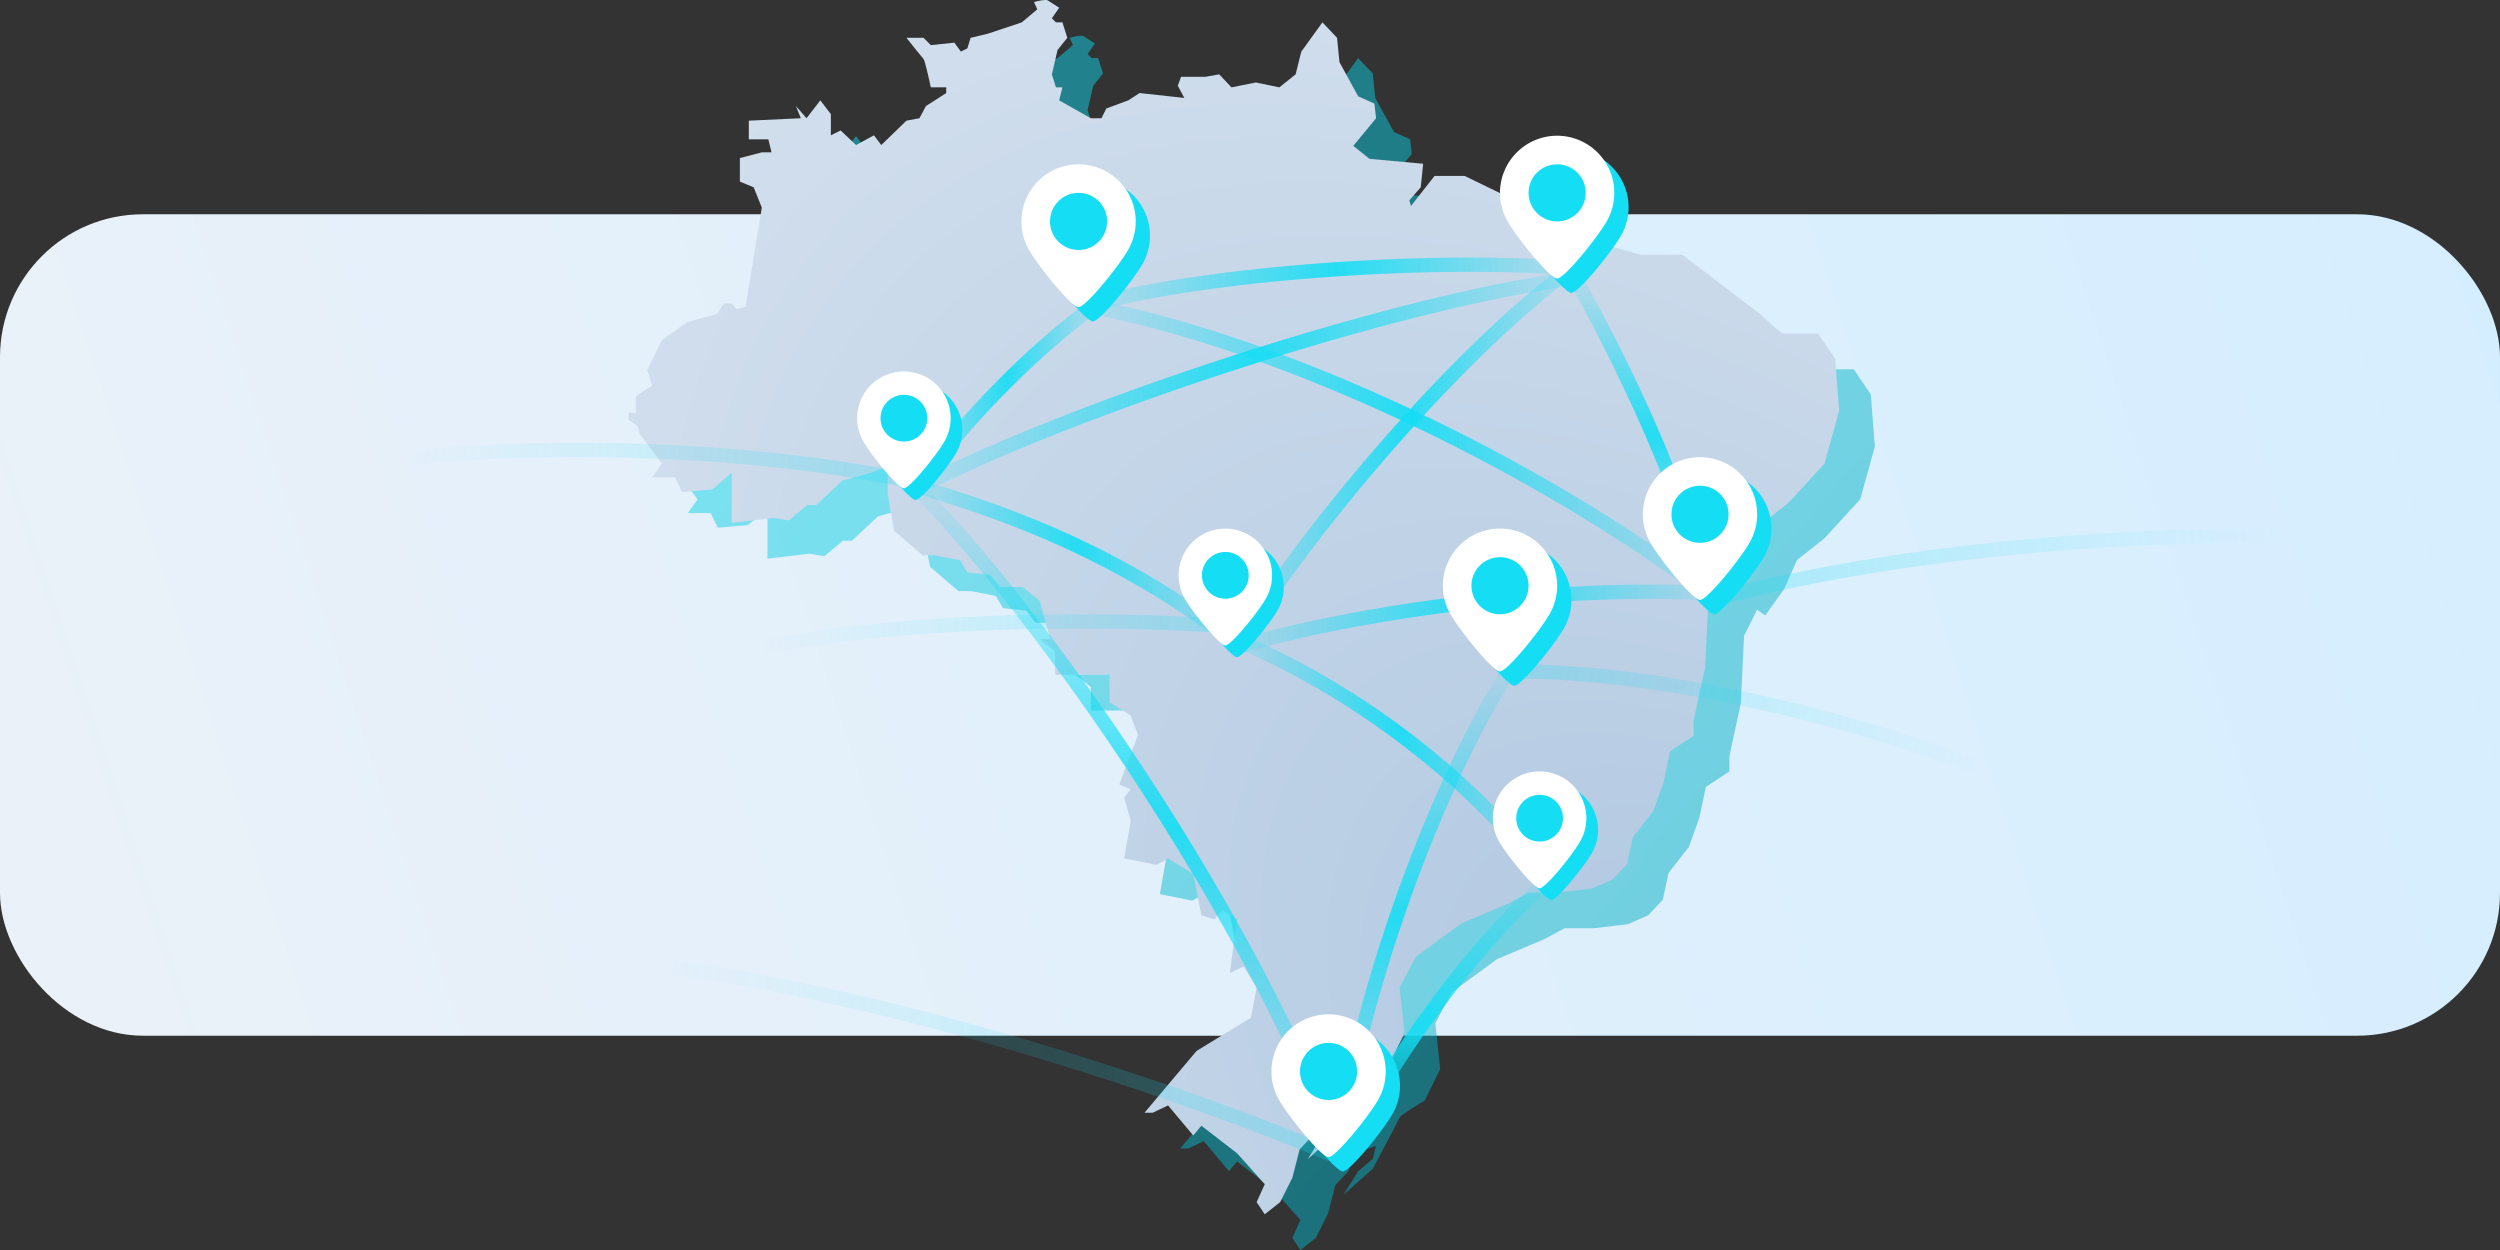 <svg width="350" height="175" fill="none" xmlns="http://www.w3.org/2000/svg"><rect width="100%" height="100%" fill="#333333" stroke="none"/><rect y="30" width="350" height="115" rx="20" fill="url(#a)"/><path opacity=".5" d="m180.926 173.294 1.138 1.706 2.161-1.706 1.706-3.413 1.024-3.981 1.82-1.933 1.023-2.617 2.844-.91-.455 1.82-2.047 1.707-2.048 3.298 4.095-3.64c1.213-2.275 3.663-6.893 3.754-7.166.091-.273 2.388-1.706 3.526-2.388l2.161-4.436-.682-6.37 2.274-4.323 6.37-4.663 6.711-2.844 2.73-1.479h4.095l4.777-.568 2.844-1.252 2.048-2.161.796-3.753 2.843-3.64 1.479-4.095.91-4.323 3.299-2.161v-2.161l1.592-7.394.455-9.44 1.82-3.64 1.138.796 2.616-3.64 1.82-4.095 3.867-3.071 5.005-5.46 2.047-7.393-.568-7.28-2.389-3.526h-4.891c-.273 0-2.161-1.744-3.071-2.616l-11.034-8.418h-5.801l-7.735-2.16-4.891.568-1.023-4.095-11.034-5.346h-4.208l-3.299 4.208-.228-.796 1.593-1.82.341-3.298-7.507-.683-2.275-1.82 3.185-3.867-.228-2.048-2.275-1.023-2.616-4.778-.341-3.412-2.047-2.161-2.958 4.095-.796 3.185-2.275 1.82-3.299-.683-3.412.683-1.706-1.82-1.934.34h-3.412l-.455 1.252.91 1.706-6.256-.682-1.593 1.023-3.071 1.138-.682 1.365h-1.479l-4.436-2.503.455-1.82h-.91l-.569-1.82.796-3.412 1.365-1.706-.682-2.161h-.91l-.569-.569 1.024-1.479a154.96 154.96 0 0 1-1.593-1.023c-.273-.182-1.403.075-1.933.227l.455 1.024-2.162 1.82-4.777 1.592-2.389.569-.455 1.479-.91.455-.91-1.252-3.298.342-1.024-1.024h-2.389c.721.91 2.207 2.775 2.389 2.957.182.182.758 2.73 1.024 3.981h2.161v.797l-2.844 1.82-.91 1.706-1.82.341-3.526 3.413-1.024-1.365-2.502 1.364-2.161-2.047-1.365.683v-2.958l-1.479-1.934-1.933 2.503-1.479-1.706.682 1.706-7.28.341v2.616h2.73l.455 1.82h-1.365l-3.071.796v3.3l1.934.795 1.137 2.844-2.274 13.877-1.252.341-.682-.796h-1.138l-.91 1.479-4.208 1.137-3.526 2.503-2.048 4.208.683 2.161-2.275 1.48v2.388L93 62.732v1.024l1.251.91.341 1.137 3.072 4.095-1.365 1.934h3.185l1.023 2.047c1.289-.114 3.913-.341 4.095-.341.182 0 1.972-1.592 2.844-2.389v7.053l5.801-.683 2.161.341 2.616-2.16h1.251l3.64-3.413 4.209-1.138 2.161-.91v4.095l.91 5.005 3.981 3.412h1.706l3.527.683 1.023 1.706 3.185.341 1.365 1.707h3.185l2.389 1.933 1.478 5.346h-1.478l2.161 1.707v3.298h7.621v3.868l2.957 1.82 1.024 2.73-2.616 6.938 1.592.683-.91 1.137.91 3.299-.91 5.232 4.55.91 1.593-.91 3.526 2.161 1.137 5.801 1.82.569 1.138-1.251 2.047 1.251-1.024 7.507 1.934-.91 1.82 2.958-.796 4.208-7.621 4.664-7.28 8.645h1.138l2.161-1.024 3.526 4.209 1.137-1.365 5.005 3.867 3.868 4.322-1.138 2.503Z" fill="url(#b)"/><path d="m175.926 168.294 1.138 1.706 2.161-1.706 1.706-3.413 1.024-3.981 1.82-1.933 1.023-2.617 2.844-.91-.455 1.82-2.047 1.707-2.048 3.298 4.095-3.64c1.213-2.275 3.663-6.893 3.754-7.166.091-.273 2.388-1.706 3.526-2.388l2.161-4.436-.682-6.37 2.274-4.323 6.37-4.663 6.711-2.844 2.73-1.479h4.095l4.777-.568 2.844-1.252 2.048-2.161.796-3.753 2.843-3.64 1.479-4.095.91-4.323 3.299-2.161v-2.161l1.592-7.394.455-9.44 1.82-3.64 1.138.796 2.616-3.64 1.82-4.095 3.867-3.071 5.005-5.46 2.047-7.393-.568-7.28-2.389-3.526h-4.891c-.273 0-2.161-1.744-3.071-2.616l-11.034-8.418h-5.801l-7.735-2.16-4.891.568-1.023-4.095-11.034-5.346h-4.208l-3.299 4.208-.228-.796 1.593-1.82.341-3.298-7.507-.683-2.275-1.82 3.185-3.867-.228-2.048-2.275-1.023-2.616-4.778-.341-3.412-2.047-2.161-2.958 4.095-.796 3.185-2.275 1.82-3.299-.683-3.412.682-1.706-1.82-1.934.342h-3.412l-.455 1.251.91 1.706-6.256-.682-1.593 1.023-3.071 1.138-.682 1.365h-1.479l-4.436-2.503.455-1.82h-.91l-.569-1.82.796-3.412 1.365-1.706-.682-2.161h-.91l-.569-.569 1.024-1.479c-.417-.265-1.32-.841-1.593-1.023-.273-.182-1.403.075-1.933.227l.455 1.024-2.162 1.82-4.777 1.592-2.389.569-.455 1.479-.91.455-.91-1.252-3.298.342-1.024-1.024h-2.389c.721.91 2.207 2.775 2.389 2.957.182.182.758 2.73 1.024 3.981h2.161v.797l-2.844 1.82-.91 1.706-1.82.341-3.526 3.413-1.024-1.365-2.502 1.364-2.161-2.047-1.365.683v-2.958l-1.479-1.934-1.933 2.503-1.479-1.706.682 1.706-7.28.341v2.616h2.73l.455 1.82h-1.365l-3.071.796v3.3l1.934.795 1.137 2.844-2.274 13.877-1.252.341-.682-.796h-1.138l-.91 1.479-4.208 1.137-3.526 2.503-2.048 4.208.683 2.161-2.275 1.48v2.388L88 57.732v1.024l1.251.91.341 1.137 3.072 4.095-1.365 1.934h3.185l1.023 2.047c1.29-.114 3.913-.341 4.095-.341.182 0 1.972-1.592 2.844-2.389v7.053l5.801-.683 2.161.341 2.616-2.16h1.251l3.64-3.413 4.209-1.138 2.161-.91v4.095l.91 5.005 3.981 3.412h1.706l3.527.683 1.023 1.706 3.185.341 1.365 1.707h3.185l2.389 1.933 1.478 5.346h-1.478l2.161 1.707v3.298h7.621v3.868l2.957 1.82 1.024 2.73-2.616 6.938 1.592.683-.91 1.137.91 3.299-.91 5.232 4.55.91 1.593-.91 3.526 2.161 1.137 5.801 1.82.569 1.138-1.251 2.047 1.251-1.024 7.507 1.934-.91 1.82 2.958-.796 4.208-7.621 4.664-7.28 8.645h1.138l2.161-1.024 3.526 4.209 1.137-1.365 5.005 3.867 3.868 4.322-1.138 2.503Z" fill="url(#c)"/><path fill-rule="evenodd" clip-rule="evenodd" d="M220.991 38.864a1 1 0 0 1-.855 1.127c-25.378 3.483-69.27 17.945-91.681 29.4a1 1 0 1 1-.91-1.781c22.59-11.546 66.697-26.084 92.319-29.6a1 1 0 0 1 1.127.854Z" fill="url(#d)"/><path fill-rule="evenodd" clip-rule="evenodd" d="M152.018 42.811a1 1 0 0 1 1.171-.793c26.174 5.034 60.811 21.107 86.409 40.18a1 1 0 0 1-1.195 1.604c-25.402-18.927-59.765-34.853-85.592-39.82a1 1 0 0 1-.793-1.17Z" fill="url(#e)"/><path fill-rule="evenodd" clip-rule="evenodd" d="M173.221 89.54c15.597-4.528 41.705-8.544 65.321-7.54a1 1 0 0 1-.085 2c-23.384-.996-49.275 2.989-64.678 7.46a1 1 0 0 1-.558-1.92Z" fill="url(#f)"/><path fill-rule="evenodd" clip-rule="evenodd" d="M173.081 89.606a1 1 0 0 1 1.313-.525c14.131 6.056 31.283 17.655 43.406 33.819a1 1 0 0 1-1.6 1.2c-11.877-15.836-28.725-27.237-42.594-33.181a1 1 0 0 1-.525-1.313Z" fill="url(#g)"/><path fill-rule="evenodd" clip-rule="evenodd" d="M126.793 66.793a1 1 0 0 1 1.414 0c18.593 18.593 47.676 60.713 60.23 94.357a1 1 0 0 1-1.874.7c-12.446-33.356-41.363-75.236-59.77-93.643a1 1 0 0 1 0-1.414Z" fill="url(#h)"/><path fill-rule="evenodd" clip-rule="evenodd" d="M212.038 92.657a1 1 0 0 1 .305 1.382c-11.416 17.867-21.864 48.718-23.848 67.566a1 1 0 1 1-1.989-.21c2.016-19.152 12.567-50.301 24.151-68.433a1 1 0 0 1 1.381-.305Z" fill="url(#i)"/><path fill-rule="evenodd" clip-rule="evenodd" d="M220.303 37.404a1 1 0 0 1-.207 1.4c-15.374 11.406-35.794 35.3-46.245 52.222a1 1 0 1 1-1.702-1.051c10.549-17.08 31.129-41.185 46.755-52.778a1 1 0 0 1 1.399.207Z" fill="url(#j)"/><path fill-rule="evenodd" clip-rule="evenodd" d="M153.234 41.536c14.636-4.038 44.754-6.54 66.335-5.034a1 1 0 1 1-.139 1.995c-21.418-1.494-51.3 1.004-65.664 4.967a1 1 0 1 1-.532-1.928Z" fill="url(#k)"/><path fill-rule="evenodd" clip-rule="evenodd" d="M153.811 42.415a1.001 1.001 0 0 1-.225 1.396c-8.905 6.43-18.825 16.847-24.262 24.756a1 1 0 1 1-1.648-1.133c5.563-8.092 15.643-18.675 24.739-25.245a1 1 0 0 1 1.396.226Z" fill="url(#l)"/><path fill-rule="evenodd" clip-rule="evenodd" d="M127.039 67.721a1 1 0 0 1 1.24-.682c15.579 4.523 30.202 10.57 45.329 22.167a1 1 0 1 1-1.217 1.587c-14.873-11.402-29.249-17.356-44.67-21.833a1 1 0 0 1-.682-1.239Z" fill="url(#m)"/><path fill-rule="evenodd" clip-rule="evenodd" d="M217.255 122.844a1 1 0 0 1-.099 1.411c-11.371 9.888-22.796 26.766-28.254 38.176a.999.999 0 1 1-1.804-.862c5.543-11.59 17.118-28.712 28.746-38.824a1 1 0 0 1 1.411.099Z" fill="url(#n)"/><path fill-rule="evenodd" clip-rule="evenodd" d="M219.512 37.128a1 1 0 0 1 1.361.384c7.016 12.528 15.064 29.115 19.095 44.738a1 1 0 1 1-1.936.5c-3.968-15.377-11.92-31.79-18.904-44.261a1 1 0 0 1 .384-1.361Z" fill="url(#o)"/><path fill-rule="evenodd" clip-rule="evenodd" d="M211 94a1 1 0 0 1 1-1c24.982 0 53.984 9.05 65.369 13.571a1 1 0 1 1-.738 1.858C265.35 103.95 236.618 95 212 95a1 1 0 0 1-1-1Z" fill="url(#p)"/><path fill-rule="evenodd" clip-rule="evenodd" d="M321.465 76.106c-13.944-.498-49.54.502-80.213 8.469a1 1 0 0 1-.503-1.936c30.926-8.033 66.731-9.033 80.787-8.531a1 1 0 0 1-.071 1.998Z" fill="url(#q)"/><path fill-rule="evenodd" clip-rule="evenodd" d="M90.008 134.873a1 1 0 0 1 1.119-.865c37.726 4.816 79.221 19.72 95.266 26.572a1 1 0 0 1-.786 1.84c-15.955-6.814-57.26-21.644-94.733-26.428a1 1 0 0 1-.866-1.119Z" fill="url(#r)"/><path fill-rule="evenodd" clip-rule="evenodd" d="M54.876 63.35c12.073-1.51 43.488-3.016 72.825 3.012a1 1 0 0 1-.402 1.96c-29.063-5.973-60.248-4.479-72.175-2.988a1 1 0 1 1-.248-1.985Z" fill="url(#s)"/><path fill-rule="evenodd" clip-rule="evenodd" d="M105.801 89.779c23.735-4.828 54.743-4.02 67.279-3.017a1 1 0 0 1-.16 1.993c-12.464-.997-43.256-1.789-66.72 2.984a1 1 0 1 1-.399-1.96Z" fill="url(#t)"/><path d="M220 84a7.97 7.97 0 0 1-1.07 4c-1.383 2.391-5.93 8-6.93 8s-5.547-5.609-6.93-8A8 8 0 1 1 220 84Z" fill="#14DDF4"/><path d="M218 82a7.97 7.97 0 0 1-1.07 4c-1.383 2.391-5.93 8-6.93 8s-5.547-5.609-6.93-8A8 8 0 1 1 218 82Z" fill="#fff"/><circle cx="210" cy="82" r="4" fill="#14DDF4"/><path d="M248 74a7.97 7.97 0 0 1-1.07 4c-1.383 2.391-5.93 8-6.93 8s-5.547-5.609-6.93-8A8 8 0 1 1 248 74Z" fill="#14DDF4"/><path d="M246 72a7.97 7.97 0 0 1-1.07 4c-1.383 2.391-5.93 8-6.93 8s-5.547-5.609-6.93-8A8 8 0 1 1 246 72Z" fill="#fff"/><circle cx="238" cy="72" r="4" fill="#14DDF4"/><path d="M161 33a7.97 7.97 0 0 1-1.07 4c-1.383 2.391-5.93 8-6.93 8s-5.547-5.609-6.93-8A8 8 0 1 1 161 33Z" fill="#14DDF4"/><path d="M159 31a7.97 7.97 0 0 1-1.07 4c-1.383 2.391-5.93 8-6.93 8s-5.547-5.609-6.93-8A8 8 0 1 1 159 31Z" fill="#fff"/><circle cx="151" cy="31" r="4" fill="#14DDF4"/><path d="M228 29a7.97 7.97 0 0 1-1.07 4c-1.383 2.391-5.93 8-6.93 8s-5.547-5.609-6.93-8A8 8 0 1 1 228 29Z" fill="#14DDF4"/><path d="M226 27a7.97 7.97 0 0 1-1.07 4c-1.383 2.391-5.93 8-6.93 8s-5.547-5.609-6.93-8A8 8 0 1 1 226 27Z" fill="#fff"/><circle cx="218" cy="27" r="4" fill="#14DDF4"/><path d="M196 152c0 1.457-.39 2.823-1.07 4-1.383 2.391-5.93 8-6.93 8s-5.547-5.609-6.93-8a8 8 0 1 1 14.93-4Z" fill="#14DDF4"/><path d="M194 150c0 1.457-.39 2.823-1.07 4-1.383 2.391-5.93 8-6.93 8s-5.547-5.609-6.93-8a8 8 0 1 1 14.93-4Z" fill="#fff"/><circle cx="186" cy="150" r="4" fill="#14DDF4"/><path d="M223.728 116.182c0 1.192-.319 2.31-.876 3.273-1.132 1.956-4.852 6.545-5.67 6.545-.818 0-4.538-4.589-5.67-6.545a6.516 6.516 0 0 1-.875-3.273 6.545 6.545 0 0 1 13.091 0Z" fill="#14DDF4"/><path d="M222.091 114.545c0 1.193-.319 2.31-.876 3.273-1.131 1.957-4.851 6.546-5.67 6.546-.818 0-4.538-4.589-5.669-6.546a6.545 6.545 0 0 1 5.669-9.818 6.545 6.545 0 0 1 6.546 6.545Z" fill="#fff"/><circle cx="215.546" cy="114.545" fill="#14DDF4" r="3.273"/><path d="M179.728 82.182c0 1.192-.319 2.31-.876 3.273C177.72 87.41 174 92 173.182 92c-.818 0-4.538-4.589-5.67-6.545a6.545 6.545 0 1 1 12.216-3.273Z" fill="#14DDF4"/><path d="M178.091 80.546a6.51 6.51 0 0 1-.876 3.272c-1.131 1.957-4.851 6.546-5.67 6.546-.818 0-4.538-4.59-5.669-6.546a6.545 6.545 0 1 1 12.215-3.273Z" fill="#fff"/><circle cx="171.546" cy="80.545" fill="#14DDF4" r="3.273"/><path d="M134.728 60.182c0 1.192-.319 2.31-.876 3.273C132.72 65.41 129 70 128.182 70c-.818 0-4.538-4.589-5.67-6.545a6.545 6.545 0 1 1 12.216-3.273Z" fill="#14DDF4"/><path d="M133.091 58.545c0 1.193-.319 2.31-.876 3.273-1.131 1.957-4.851 6.546-5.67 6.546-.818 0-4.538-4.59-5.669-6.546a6.545 6.545 0 1 1 12.215-3.273Z" fill="#fff"/><circle cx="126.546" cy="58.545" fill="#14DDF4" r="3.273"/><defs><linearGradient id="a" x1="0" y1="145" x2="350" y2="30" gradientUnits="userSpaceOnUse"><stop stop-color="#EBF1F8"/><stop offset="1" stop-color="#D5EEFF"/></linearGradient><linearGradient id="b" x1="93" y1="5" x2="273.416" y2="162.278" gradientUnits="userSpaceOnUse"><stop stop-color="#14DDF4"/><stop offset="1" stop-color="#00A3B5"/></linearGradient><linearGradient id="d" x1="127" y1="53.75" x2="221" y2="53.75" gradientUnits="userSpaceOnUse"><stop stop-color="#14DDF4" stop-opacity=".1"/><stop offset=".509" stop-color="#14DDF4" stop-opacity=".9"/><stop offset="1" stop-color="#14DDF4" stop-opacity=".1"/></linearGradient><linearGradient id="e" x1="152" y1="63" x2="240" y2="63" gradientUnits="userSpaceOnUse"><stop stop-color="#14DDF4" stop-opacity=".1"/><stop offset=".509" stop-color="#14DDF4" stop-opacity=".9"/><stop offset="1" stop-color="#14DDF4" stop-opacity=".1"/></linearGradient><linearGradient id="f" x1="172.5" y1="86.673" x2="239.5" y2="86.673" gradientUnits="userSpaceOnUse"><stop stop-color="#14DDF4" stop-opacity=".1"/><stop offset=".509" stop-color="#14DDF4" stop-opacity=".9"/><stop offset="1" stop-color="#14DDF4" stop-opacity=".1"/></linearGradient><linearGradient id="g" x1="173" y1="106.75" x2="218" y2="106.75" gradientUnits="userSpaceOnUse"><stop stop-color="#14DDF4" stop-opacity=".1"/><stop offset=".509" stop-color="#14DDF4" stop-opacity=".9"/><stop offset="1" stop-color="#14DDF4" stop-opacity=".1"/></linearGradient><linearGradient id="h" x1="182" y1="69.5" x2="183.5" y2="160" gradientUnits="userSpaceOnUse"><stop stop-color="#14DDF4" stop-opacity=".1"/><stop offset=".509" stop-color="#14DDF4" stop-opacity=".9"/><stop offset="1" stop-color="#14DDF4" stop-opacity=".1"/></linearGradient><linearGradient id="i" x1="209.774" y1="94.688" x2="211.675" y2="160.64" gradientUnits="userSpaceOnUse"><stop stop-color="#14DDF4" stop-opacity=".1"/><stop offset=".509" stop-color="#14DDF4" stop-opacity=".9"/><stop offset="1" stop-color="#14DDF4" stop-opacity=".1"/></linearGradient><linearGradient id="j" x1="172" y1="64.25" x2="220.5" y2="64.25" gradientUnits="userSpaceOnUse"><stop stop-color="#14DDF4" stop-opacity=".1"/><stop offset=".509" stop-color="#14DDF4" stop-opacity=".9"/><stop offset="1" stop-color="#14DDF4" stop-opacity=".1"/></linearGradient><linearGradient id="k" x1="152.5" y1="39.78" x2="220.5" y2="39.78" gradientUnits="userSpaceOnUse"><stop stop-color="#14DDF4" stop-opacity=".1"/><stop offset=".509" stop-color="#14DDF4" stop-opacity=".9"/><stop offset="1" stop-color="#14DDF4" stop-opacity=".1"/></linearGradient><linearGradient id="l" x1="127.5" y1="55.5" x2="154" y2="55.5" gradientUnits="userSpaceOnUse"><stop stop-color="#14DDF4" stop-opacity=".1"/><stop offset=".509" stop-color="#14DDF4" stop-opacity=".9"/><stop offset="1" stop-color="#14DDF4" stop-opacity=".1"/></linearGradient><linearGradient id="m" x1="127" y1="79" x2="174" y2="79" gradientUnits="userSpaceOnUse"><stop stop-color="#14DDF4" stop-opacity=".1"/><stop offset=".509" stop-color="#14DDF4" stop-opacity=".9"/><stop offset="1" stop-color="#14DDF4" stop-opacity=".1"/></linearGradient><linearGradient id="n" x1="214.303" y1="123.766" x2="214.845" y2="161.948" gradientUnits="userSpaceOnUse"><stop stop-color="#14DDF4" stop-opacity=".1"/><stop offset=".509" stop-color="#14DDF4" stop-opacity=".9"/><stop offset="1" stop-color="#14DDF4" stop-opacity=".1"/></linearGradient><linearGradient id="o" x1="237.799" y1="38.453" x2="238.837" y2="82.277" gradientUnits="userSpaceOnUse"><stop stop-color="#14DDF4" stop-opacity=".1"/><stop offset=".509" stop-color="#14DDF4" stop-opacity=".9"/><stop offset="1" stop-color="#14DDF4" stop-opacity=".1"/></linearGradient><linearGradient id="p" x1="213.5" y1="94" x2="277" y2="106.5" gradientUnits="userSpaceOnUse"><stop stop-color="#14DDF4" stop-opacity=".25"/><stop offset="1" stop-color="#14DDF4" stop-opacity="0"/></linearGradient><linearGradient id="q" x1="242.931" y1="84.38" x2="319.987" y2="74.758" gradientUnits="userSpaceOnUse"><stop stop-color="#14DDF4" stop-opacity=".25"/><stop offset="1" stop-color="#14DDF4" stop-opacity="0"/></linearGradient><linearGradient id="r" x1="183.745" y1="162.5" x2="91.801" y2="161.367" gradientUnits="userSpaceOnUse"><stop stop-color="#14DDF4" stop-opacity=".25"/><stop offset="1" stop-color="#14DDF4" stop-opacity="0"/></linearGradient><linearGradient id="s" x1="126" y1="68.342" x2="55.5" y2="65.342" gradientUnits="userSpaceOnUse"><stop stop-color="#14DDF4" stop-opacity=".25"/><stop offset="1" stop-color="#14DDF4" stop-opacity="0"/></linearGradient><linearGradient id="t" x1="171.685" y1="91.759" x2="106.394" y2="88.925" gradientUnits="userSpaceOnUse"><stop stop-color="#14DDF4" stop-opacity=".25"/><stop offset="1" stop-color="#14DDF4" stop-opacity="0"/></linearGradient><radialGradient id="c" cx="0" cy="0" r="1" gradientUnits="userSpaceOnUse" gradientTransform="matrix(-169.543 -169.999 95.779 -95.522 257.542 170)"><stop stop-color="#ABC4DF"/><stop offset="1" stop-color="#D5E1EE"/></radialGradient></defs></svg>